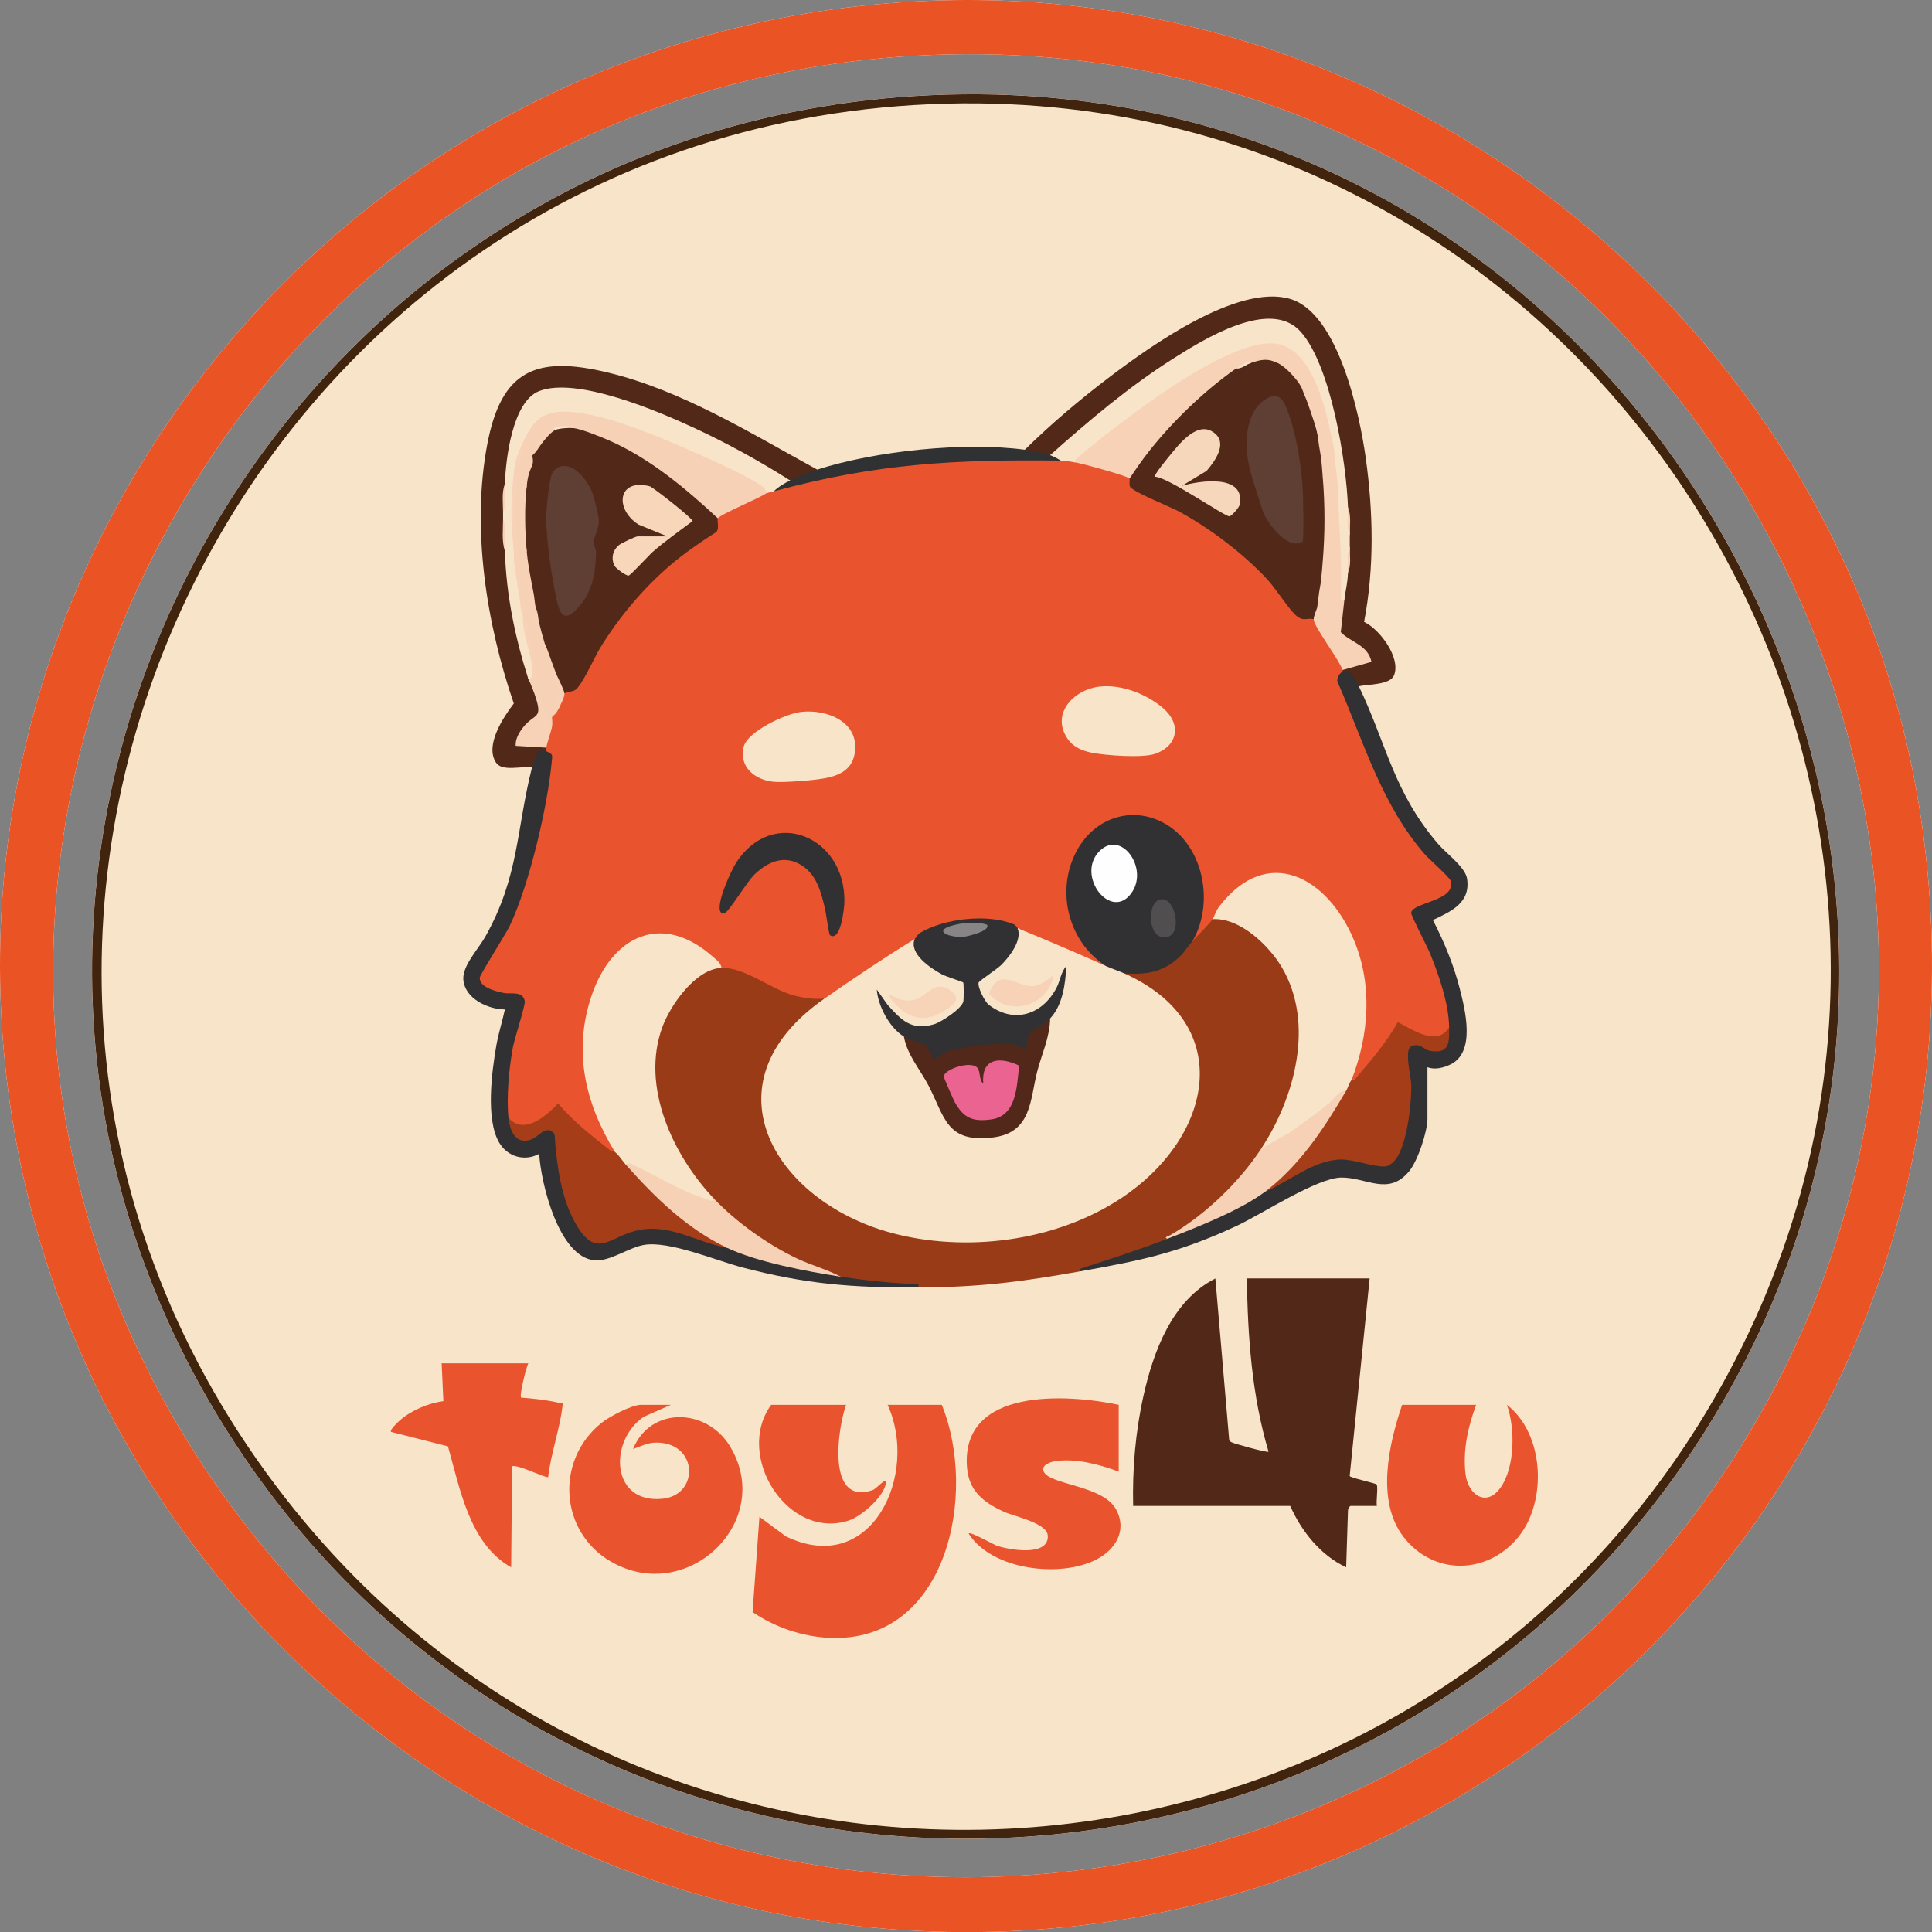 <svg xmlns="http://www.w3.org/2000/svg" id="Layer_2" data-name="Layer 2" viewBox="0 0 1070.1 1070.17"><rect x="0" y="0" width="1070.1" height="1070.17" fill="#808080" stroke="none"/><defs><style>      .cls-1 {        fill: #f7d3b8;      }      .cls-2 {        fill: #303133;      }      .cls-3 {        fill: #e9532d;      }      .cls-4 {        fill: #512819;      }      .cls-5 {        fill: #41240d;      }      .cls-6 {        fill: #888586;      }      .cls-7 {        fill: #f8e4c9;      }      .cls-8 {        fill: #ea5323;      }      .cls-9 {        fill: #f7d7bc;      }      .cls-10 {        fill: #313133;      }      .cls-11 {        fill: #522819;      }      .cls-12 {        fill: #504e4f;      }      .cls-13 {        fill: #f7d6ba;      }      .cls-14 {        fill: #993b16;      }      .cls-15 {        fill: #eb6391;      }      .cls-16 {        fill: #fefefe;      }      .cls-17 {        fill: #f7d2b6;      }      .cls-18 {        fill: #f7d1b5;      }      .cls-19 {        fill: #a53e18;      }      .cls-20 {        fill: #5f3e34;      }    </style></defs><g id="Layer_1-2" data-name="Layer 1"><g><path class="cls-16" d="M939.05,801.03c-189.18,287.54-611.23,290.45-804.24,5.4C-80.41,488.55,143.65,62.97,524.43,52.41c386.6-10.73,628.04,424.22,414.62,748.62Z"></path><path class="cls-16" d="M1065.49,463.75C1030.41,192.68,788.84-10.32,515.43.41,179.38,13.59-62.52,328.66,14.31,657.93c49.67,212.85,229.06,377.13,445.96,407.04,351.89,48.52,650.79-249.07,605.22-601.22ZM965.05,800.03c-187.05,302.97-621.45,322.64-834.83,37C-113.57,510.7,111.97,46.32,516.43,30.41c400.93-15.78,660.43,426.54,448.62,769.62Z"></path><path class="cls-8" d="M939.05,801.03c-189.18,287.54-611.23,290.45-804.24,5.4C-80.41,488.55,143.65,62.97,524.43,52.41c386.6-10.73,628.04,424.22,414.62,748.62Z"></path><path class="cls-8" d="M1065.49,463.75C1030.41,192.68,788.84-10.32,515.43.41,179.38,13.59-62.52,328.66,14.31,657.93c49.67,212.85,229.06,377.13,445.96,407.04,351.89,48.52,650.79-249.07,605.22-601.22ZM965.05,800.03c-187.05,302.97-621.45,322.64-834.83,37C-113.57,510.7,111.97,46.32,516.43,30.41c400.93-15.78,660.43,426.54,448.62,769.62Z"></path><path class="cls-16" d="M939.05,801.03c-189.18,287.54-611.23,290.45-804.24,5.4C-80.41,488.55,143.65,62.97,524.43,52.41c386.6-10.73,628.04,424.22,414.62,748.62Z"></path><path class="cls-5" d="M939.05,801.03c-189.18,287.54-611.23,290.45-804.24,5.4C-80.41,488.55,143.65,62.97,524.43,52.41c386.6-10.73,628.04,424.22,414.62,748.62Z"></path><path class="cls-7" d="M524.43,57.4c367.27-9.24,608.99,389.15,428.38,711.38-166.77,297.54-584.03,330.79-794.57,61.22C-84.26,519.53,132.84,67.25,524.43,57.4Z"></path><path class="cls-14" d="M671.63,509.11c4.73-4.68,15.22,1.27,20.26,4.6,32.91,21.73,34.78,62.95,21.76,97.39-3.4,9-7.4,18.98-15.02,25.01.12.73.2,1.46.15,2.18-.79,11.01-41.39,44.65-52.15,47.82-8.73,5.7-18.49,9.87-29.26,12.5-7.06,1.33-13.31,3.16-18.74,5.5-33.21,5.91-55.8,8.86-90,9-4.48-1.45-10.95-1.99-19.41-1.61-8.78.43-16.64-1.03-23.59-4.39-19.39-4.34-35.95-12.7-51.94-24.56-3.96-2.94-17.05-12.73-17.88-16.33-.16-.68-.19-1.39-.18-2.11-8.06-3.21-14.71-14.42-19.28-22.18-18.7-31.69-23.63-71.22,4.71-98.31,4.04-3.86,13.85-12.05,18.57-7.51,1.91-2.33,5.04-2.51,9.41-.55,12.1,6.26,24.45,11.29,37.07,15.1,4.26-.19,7.77.63,10.52,2.44l-1.77,3.73c-35.6,25.25-42.46,64.16-11.04,95.75,51.8,52.08,161.75,41.75,204.48-17.5,25.25-35.01,16.42-74.08-23.27-92.66l-2.39-3.32,2.2-1.86c13.98,1.44,25.87-4.5,33.28-16.28l2.51.14c2.68-4.31,5.59-8.42,8.74-12.34l2.26.34Z"></path><path class="cls-11" d="M627.63,834.11c-.47-20.39,1.26-40.92,5.68-60.82,5.5-24.76,15.95-53.06,39.85-65.16l7.65,89.29c.17.91.78,1.13,1.5,1.5,1.43.75,19.48,5.8,20.32,5.17-9.24-31.02-11.55-63.71-12-95.99h68l-11.06,109.43c.13.98,14.45,3.97,14.93,4.71.92,1.42-.39,9.41.13,11.87h-14.5c-.56,0-1.53,1.68-1.5,2.5l-1.01,31.5c-14.25-6.73-24.67-19.83-30.99-34h-87Z"></path><path class="cls-3" d="M521.63,778.11c20.01,49.04,3.21,132.26-62.55,129.05-15.06-.74-29.81-5.89-42.24-14.25l3.8-52.79,14.64,10.85c47.73,22.98,73.84-34.59,56.36-72.86h30Z"></path><path class="cls-3" d="M371.63,778.11l-14.94,6.56c-19.63,13.06-18.62,48.53,10.44,45.44,20.13-2.14,19.59-30.63-2.99-31.07-5.56-.11-8.6,1.86-13.52,3.56,9.74-23.85,40.8-22.68,53.64-1.62,25.34,41.56-23.67,88.49-65.93,63.93-28.5-16.56-30.9-56.14-5.18-76.78,4.35-3.49,16.63-10.02,21.98-10.02h16.5Z"></path><path class="cls-3" d="M619.63,778.11v37c-10.43-3.93-23.16-7.32-34.41-5.92-2.77.35-8.81,2.03-7.13,5.88,3.25,7.47,32.81,7.5,40.09,20.98,6.36,11.77-.46,22.45-11.23,27.88-19.94,10.06-57.36,5.77-70.32-14.33-.69-2.23,14.13,6.1,15.46,6.54,6.67,2.24,28.61,6.24,28.28-5.36-.21-7.24-18.3-10.71-24.41-13.5-11.23-5.13-19.38-11.46-20.37-24.63-3.31-44.19,55.09-40.62,84.04-34.54Z"></path><path class="cls-3" d="M817.63,778.11c-4.57,12.05-7.46,25.38-5.89,38.39,1.38,11.43,11.48,18.53,19.32,7.55,8.15-11.41,8.23-33.13,3.57-45.94,20.78,16.02,22.4,53.24,6.5,73.01-17.01,21.16-47.23,21.85-63.92-.1-15.11-19.87-7.96-51.2-.59-72.91h41Z"></path><path class="cls-3" d="M292.63,755.11c-1.3,2.47-5.08,17.97-4.01,19,7.14.55,14.54,1.37,21.52,3.01,1.33.31,1.68-.79,1.44,1.41-1.4,12.73-6.53,26.63-7.96,39.58-1,.9-16.71-7.12-19.99-6l-.51,56.01c-23.11-13.06-28.29-43.46-35-67l-31.49-8.01c-1.1-1,4.14-5.78,4.98-6.51,6.39-5.52,15.64-9.4,23.97-10.53l-.96-20.96h48Z"></path><path class="cls-11" d="M567.63,249.11c14.54-14.36,30.78-28.05,47.1-40.4,22.56-17.07,70.88-51.71,99.91-43.12,26.71,7.9,38.51,64.22,41.84,88.16,4.16,29.93,4.78,60.96-.93,90.71,8.72,4.05,20.55,20.03,16.55,29.63-2.23,5.36-14.31,4.84-19.47,6.02l-1.37.23c-2.25-3.08-4.39-5.97-7.63-8.23-.87-.28-.86-.62,0-1l.31-2.17,13.18-3.71c2.12-1.67-12.52-11.24-13.83-11.82l.34-2.3c-.96.3-1.3-.04-1-1-1.52-3.15-.74-6.1,1-9-2.61-2.54-2.11-7.09,1-9-1.15-3.51-1.1-12.44,2-15l1-14c-1.95-2.29-1.95-4.71,0-7l-1-15-2.08-1.96c-2.53-27.93-6.42-59.92-19.55-85.08-13.98-26.78-41.54-13.32-61.86-1.23-27.7,16.47-53.15,36.97-78.04,57.98l-3.46,1.3c-2.74,2.15-12.83.23-14-3Z"></path><path class="cls-11" d="M452.63,260.11c-.63,3.07-9.53,6.3-12.97,7.18l-2.03-1.18-3.71-.76c-19.4-11.19-39.51-21.33-59.62-30.73-17.06-7.97-58.58-23.87-76.06-15.63-12.48,5.88-15.94,35.35-16.56,47.91l-2.05,1.21-1,16c1.93.91,1.93,2.09,0,3l1,18,2.24,5.5c1.7,21.15,5.43,41.96,11.19,62.43l-.43,3.07c2.51-.8,2.77.04,1,2,1.72.79,2.6,3.19,2,5,2.9.03,3.28,1.25,1,3,3.29,1.6,4.46,8.82,1.66,11.68-2.22.31-12.8,12.5-10.16,13.45l13.22.78,1.28,2.08c1.9.56,1.91,1.43,0,2-2.92,1.33-4.83,4.16-5.73,8.5l-2.27.5c-5.74-.96-16.43,2.46-19.86-2.64-6.41-9.53,3.95-25.1,9.81-32.81-15.23-44.28-23.54-97.27-14.66-143.75,7.85-41.08,27.17-49.12,66.92-39.51,40.99,9.91,79.21,33.71,115.78,53.72Z"></path><path class="cls-10" d="M752.63,380.11c15.37,31.9,19.12,58.53,44.03,87.47,4.39,5.1,14.93,12.7,15.91,19.09,2.06,13.46-8.85,18.15-18.91,22.93,6.17,11.95,11.6,25.03,14.9,38.09,2.98,11.78,8.86,34.92-5.02,41.82-3.91,1.94-8.75,3.17-12.9,1.6v28.5c0,7.2-5.35,23.27-10.02,28.98-11.52,14.09-23.51,3.6-37.58,3.63-13.37.03-44.04,20.22-58.04,26.75-31.59,14.76-52.47,19.11-86.36,25.14l-.75-1.23c16.36-5.32,32.71-10.56,48.75-16.77,17.15-8.23,34.11-16.95,50.86-26.19l3.14.19c11.86-9.78,24.87-16.35,39.04-19.7,8.81.43,17.58,1.65,26.31,3.69,11.38-.66,13.54-32.8,13.71-41.75-4.81-22.25-.51-29.66,12.89-22.24,5.85,1.18,8.32-.92,8.05-6.97l2-4.02-2.08-2.34c-1.69-20.79-10.95-39.72-19.84-57.75-1.85-3.26-1.07-6,2.17-7.85l12.59-5.22c2.83-1.21,7.4-3.78,6.14-7.42-21-18.66-33.43-41.03-45.03-67.17-6.55-14.77-12.61-30.46-17.79-45.5.66-2.68,2.13-6.14,4.83-3.76,5.22-1.03,7.21,4.29,9,8Z"></path><path class="cls-10" d="M302.63,416.11c1.62-2.48,3.97-.67,4.98,1.73,2.53,6.06-8.83,52.54-11.36,61.57-6.69,23.82-15.59,42.44-28.6,62.45-.52,3.93,14.04,7.26,17.84,6.41,5.76.36,8.36,4.81,6.57,10.16-5.76,18.55-10,37.99-8.65,57.98l-1.78,2.7,2.74,3.99c2.54,9.72,9.32,7.37,15.18,2.1,3.46-2.18,7.07-1.34,9.34,2.16,1.31,15.88,3.22,30.83,9.67,45.54,2.58,5.89,7.87,15.26,15.36,13.66,23.93-13.6,45.15-6.59,68.72,4.55l3.18-.75c19.66,6.44,39.6,12.02,59.82,16.75,12.8,1.95,26.6,3.53,39.55,4,1.92.07,4.01-1.01,3.45,2-36.51.15-62.08-1.81-97.42-11.08-14.76-3.87-40.5-14.91-54.63-12.48-8.36,1.44-18.87,9.3-27.32,8.51-19.82-1.86-29.68-42.76-30.63-58.96-8.18,4.37-17.58,1.61-22.2-6.29-7.54-12.91-4.04-39.47-1.5-53.91,1.17-6.64,3.29-13.21,4.71-19.79-9.45-.06-22.23-6.02-23.02-16.53-.58-7.66,8.28-16.84,12.19-23.81,18.76-33.42,17.1-59.23,25.83-93.67.34-1.33,3.6-9.54,4.16-9.87,1.11-.66,2.76.37,3.84.87Z"></path><path class="cls-3" d="M468.63,778.11c-4.7,13.2-10.98,56.06,14.73,47.23,2.28-.78,7.9-7.94,7.29-3.73-1.08,7.42-13.51,18.26-20.46,20.55-33.86,11.15-63.5-35.86-43.05-64.05h41.5Z"></path><path class="cls-2" d="M567.63,249.11c4.02.54,10.15,1.83,14,3,2.65-1.84,6.6-.42,6,3l-3.14,1.3c-51.35.12-102.52,3.46-152.47,16.17l-3.39-.47c-1.24-3.74,5.63-7.66,9-6,4.07-1.95,10.74-4.63,15-6,32.24-10.37,81.57-15.5,115-11Z"></path><path class="cls-3" d="M587.63,255.11c.54-3.21,7.49-2.16,8,1,.15-.44.33-.84.64-1.09,1.82-1.48,25.44,6.04,29.16,7.63.61.26.46,1.58.2,2.46,1.81-.07,2.48,1.09,1.99,3.49,35.38,16.29,68.82,37.02,91.11,70.38,2.05,1.88,4.74,2.49,8.07,1.84l.83,2.29c6.16,8.33,11.91,16.91,17.23,25.74l-1.23,2.26v1c-1.49.29-3.81,4.2-2.58,6,14.23,32.68,24.19,67.59,48.07,95.02,2.47,2.84,13.74,12.63,14.35,14.71,3.32,11.3-21.27,11.86-21.86,17.82-.13,1.26,9.08,19.01,10.5,22.49,4.89,12,10.44,28.07,10.53,40.97-.83,8.49-10.18,7.68-16.3,5.31l-11.53-5.47c-2.85,5.3-21.24,31-24.73,31.16-.69.03-1.19-1.14-1.44-1.99-.09-5.76,1.05-11.71,3.42-17.87,16.47-45.3-29.19-133.17-75.89-75.86-.77,2.79-2.28,4.37-4.53,4.73-2.55,3.5-8.16,8.83-11,12l-.73-2.85c13.93-26.09-2.82-68.4-35.9-64.6-36.44,4.19-41.23,60.22-12.24,78.45l.88,3.01c-17.06-4.23-34.21-11.5-49-21l-2.12.49c-15.28-6.96-39.11-4.59-52.44,5.65l-2.44-.14c-1.53,2.05-3.11,4.16-5.25,5.6-12.36,8.38-24.97,16.73-37.53,24.82-1.04.67-2.22,1.13-3.43,1.56s-2.51.74-3.79,1.01c-5.87.41-11.13-.26-16.78-1.72-12.62-3.26-27.33-15.76-40.22-15.28l-2.14-.47c-19.29-21.96-46.63-23.37-62.05,3.42-17.09,29.71-12.36,66.3,5.02,94.87l.17,4.18-1.25,1.63c-11.1-7.17-21.34-15.6-30.72-25.27-6.23,6.72-22.05,17.57-27.04,4.64-1.19-11.71.32-27.42,2.45-39.05.86-4.7,6.89-23.18,6.58-25.39-.84-6.06-7.77-3.94-11.43-4.66-4.21-.83-13.57-2.99-13.53-8.41.01-1.68,14.48-24.18,16.79-29.13,10.68-22.84,20.6-64.82,23.04-89.97.46-4.73.86-4.63-2.9-6.39.06-.66-.08-1.35,0-2-3.11-1.64-.16-10.54,3-11-1.74-5.33-2.17-9.63,4-11-1.13-1.97.94-7.2,3-8,.15-2.11,1.77-3.3,4.86-3.57,19.24-34.16,41.92-67.03,77.98-87.48-.44-3.51.28-5.49,2.16-5.95-.37-.32-.7-.65-.87-1.06-.72-1.67,22.41-12.62,25.66-13.91l2.21.97c.85-2.83,1.92-3.09,4-1,57.19-15.51,100.34-17.68,159-17Z"></path><path class="cls-7" d="M612.63,535.11c3.14-1.81,9.3.34,10,4,60.68,27.09,50.14,87.46,2.32,121.82-35.66,25.61-85.94,33.12-128.32,22.69-66.59-16.39-108.3-82.94-40-130.5,16.14-11.24,33.21-22.71,50-33,1.11,1.88,2.06,4.23,2.84,7.04,6.52,7.56,14.99,12.83,25.42,15.83,7.6,19.72-24.06,36.04-37.95,21.91-12.91-14.53-2.74,1.9,3.58,6.75l.1,2.47,2.5,2.49c7.17,13.27,14.07,26.64,20.7,40.11,8.6,19.08,42.33,14.65,45.05-6.72,3.08-15.47,7.22-31.16,12.75-45.88l-.34-2.65c4.31-6.08,9.93-21.36,1.3-6.88-12.51,16.63-43.24,10.53-41.91-11.85,12.45-6.8,19.57-15.85,21.35-27.13l1.61-1.49c16.38,6.76,33,13.76,49,21Z"></path><path class="cls-7" d="M399.63,536.11c-14.27.52-28.22,20.4-32.76,32.74-12.15,33.04,5.99,71.34,28.76,95.26.96,2.82-.71,3.41-3.32,2.62-15.84-6.08-31.07-13.29-45.68-21.62-2.84,1.28-7.09-4.4-6-7-16.51-26.89-23.36-55.81-13.01-86.51,11.18-33.17,38.98-46.9,67.48-21.46,1.82,1.62,4.24,3.33,4.53,5.97Z"></path><path class="cls-7" d="M748.63,598.11c2.03,1.78-.18,7.07-3,6-12.64,13.51-28.5,24.59-44.78,33.05l-2.22-1.05c18.53-28.25,29.59-69.04,11.53-100.03-7.19-12.34-23.38-27.91-38.53-26.97.93-1.27,1.82-4.6,3.59-6.91,26.95-35.11,60.19-16.05,74.59,18.23,10.58,25.18,8.52,52.57-1.18,77.68Z"></path><path class="cls-10" d="M660.63,521.11c-2.69,3.01-4.33,6.08-7.48,9.02-8.97,8.38-18.49,9.92-30.52,8.98-3.12-1.4-6.56-2.45-10-4-21.9-14-28.59-44.11-14.82-66.32,8.77-14.15,25.12-20.94,41.1-15.46,26.5,9.1,34.92,44.76,21.72,67.78Z"></path><path class="cls-18" d="M395.63,664.11c12.25,12.87,29.57,25.21,45.64,32.86,7.94,3.78,16.59,6.05,24.36,10.14-18.35-2.79-46.52-8.09-63-16-11.11-3.1-19.69-8.96-28.52-16.07-5.61-4.51-25.61-22.31-27.1-27.51-.22-.78-.32-1.59-.38-2.41,1.76-1.42,2.64-.63,4.3.14,13.74,6.42,25.09,14.09,40.18,18.88,1.31.42,3.64,1.89,4.52-.03Z"></path><path class="cls-18" d="M745.63,604.11c.11.8.19,1.61.14,2.4s-.12,1.5-.45,2.06c-11.39,19.46-24.67,40.25-44.69,51.54-13.44,10.19-38,19.81-54,26-2.38-.75.75-1.55,1.5-1.97,19.3-11.11,38.31-29.43,50.5-48.03l15.73-8.77c7.2-5.45,14.8-10.46,21.74-16.25,2.96-2.47,5.3-7.08,9.53-6.97Z"></path><path class="cls-17" d="M736.63,238.11c-.19,3.09-.31,6.7,2,9,3.25.1,3.91,8.99,1,10-1.21,3.06-.92,5.34,1,8,3.66,4.97,3.9,15.59,1,21-1.51,14.22-1.17,28.56,1,43,.88.88,1.55,1.88,2,3-.37,3.02-.61,6.11-1,9-1.72,3.19-2.34,5.58-1,9,.31.34.65.7,1,1,2.61,2.55-3.3,8.2-5.82,7.34-3.11-5.31-6.51-10.42-10.18-15.34-3.41-.55-1.11-7.19,2-7,1.93-2.45,2.41-6.02,1-8-2.76-1.12-1.98-5.93,1-6,1.97-3.44,2.64-7.32,1-11-1.52-8.04-1.86-16.39-1.03-25.05-.87-7.63-.53-14.94,1.03-21.95,1.14-3.53,1.36-7.95-1-11-2.96-.32-3.71-4.73-1-6,1.06-2.37,1.25-5.43-1-7-3.27-1.02-6.3-10.38-4-13,.8-2.05-.1-6.82-3-8-2.99.37-4.3-3.23-2-5-5.45-12.18-16-19.25-29-14-1.71,1.91-4.05,3.24-7,4l-1.94,3.85c-20.35,15.2-38.52,33.44-52.87,54.48l-4.19,2.67c-.62-1.44-26.64-8.42-30-9-.92-.04-1.65-.49-1.81-1.43-.65-3.79,47.38-37.85,55.6-43.05,12.7-8.04,26.06-16.34,40.43-20.92,33.72-10.76,41.91,19.44,48.43,45.56l-1.65,1.84Z"></path><path class="cls-7" d="M746.63,281.11l1,15c0,2.33,0,4.67,0,7l-1,14c-.22,6.15-1.35,9.65-2,15-3.28.66-1.49-1.68-2-3-1.57-14.19-3.04-28.91-1-43-.34-6.78-.39-14.31-1-21-2.02-2.29-2.38-5.32-1-8-.34-3.09-.55-7.35-1-10-2.3-2.12-2.26-5.91-2-9-3.22-15.48-11.18-45.22-29.76-47.73-23.3-3.15-70.37,32-89.14,46.34-7.52,5.74-14.95,11.75-22.1,17.9v1.5c-2.04-.35-6.1-.98-8-1-1.5-.89-4.51-2.55-6-3,21.45-19.13,43.73-38,68.08-53.42,16.95-10.74,53.88-33.91,70.75-14.92s25.33,72.71,26.17,97.33Z"></path><path class="cls-17" d="M743.63,351.11c5.61,4.84,14.2,6.67,16.01,15.49l-16.01,4.51c-1.82-5.64-15.85-23.93-16-28,1.33.55,5.7,4.78,6.46,6.03,3.27,5.36,2.42,12.74,9.54,1.97Z"></path><path class="cls-17" d="M742.63,350.11c-3.38-3.69-2.49-5.4,1-9-.4,2.95-.57,6.04-1,9Z"></path><path class="cls-17" d="M747.63,296.11c-1.96-4.17-.84-10.19-1-15,1.85,4.12.99,10.25,1,15Z"></path><path class="cls-17" d="M746.63,317.11c.16-4.48-.96-10.18,1-14-.01,4.41.85,10.23-1,14Z"></path><path class="cls-18" d="M424.63,273.11c-3.29,2.5-26.16,11.99-27,14l-4.41-1.35c-21.56-20.06-46.12-38.52-74.14-46.35l-1.46-2.29c-1.61-.76-5.28-.76-11,0-5.58,4.42-8.58,8.42-9,12,.55,3.91-1.08,9.61-2.83,14.2-.13,3.51-1.18,5.77-3.17,6.8-.45-.03-.85-.11-1.04-.36-2.01-2.54-.75,33.9-.49,35.09l1.53-.73,2.29,2.9,3.12,18.76-1.4,3.34c-2.44,1.96-.63,4.96,1,7,2.91-.02,3.25,1.11,1,3-1.47,1.98-1.14,3.98,1,6,3.49,1.73,5.12,7.74,3,11-.53,2.51.18,3.37,2,5,3.85,2.41,5.47,6.74,4,11l-.57,1.28c4.38,7.46,3.89,11.7,2.57,18.72-2.04,4.21-2.72,3.46-3.87,5.13-.18.26.55,2.72-.13,5.87-2.52,1.15-4.65-4.13-5.38-6.33.16-4.86-1.05-8.42-3.62-10.67-.32-.96-.66-2.05-1-3,.38-2.12-.21-3.79-2-5-.16-.5-.73-1.14-1-2-.42-2.5.07-2.62,2-1,1.54-2.01,1.47-2.87,0-5-2.01-.23-1.93-1.23,0-2-.75-8.66-2.42-17-5-25-1.92-.56-1.92-1.44,0-2,.25-3.73.27-7.83-2-11-3.01-1.45-3.41-3.67-1-6,1.43-4.07-.2-10.21-2-14-2.75-1.52-2.68-2.49,0-4l.31-1.27c-.96-12.02-.8-25.19.49-39.5l-.8-3.23c-.87-.25-.85-.58,0-1,2.19-5.14,3.86-10.48,5-16-2.21-3.62,3.43-10.81,6.4-13.5,11.28-10.2,31.92-4.15,45.07-.24,27.97,8.3,56.65,22.34,82.05,36.27,2.12,1.51,4.09,3.58,1.48,5.47Z"></path><path class="cls-7" d="M437.63,266.11c-2.63,1.26-6.98,3.82-9,6-1.32.36-2.68.63-4,1-.83-1.97-.61-2.42-2.64-3.84-10.04-7-33.69-17.12-45.68-22.34-17.18-7.47-45.74-19.09-64.19-18.9-13.04.13-17.39,6.42-22.49,17.08-1.12,5.53-2.78,10.86-5,16-.05.33.04.67,0,1,.76,1.12.94,2.32.79,3.62-1.55,13.23-1.27,25.25.21,38.53l-1,1.85c.12,1.31-.14,2.69,0,4,1.77,3.94,3.43,9.93,2,14,.29,1.97.68,4.01,1,6,2.4,2.98,2.23,7.43,2,11,0,.67,0,1.33,0,2,2.58,7.88,4.25,16.21,5,25-.04.66.04,1.34,0,2,1.8.96,1.88,4.1,0,5-.58.26-1.17.99-2,1-7.41-23.19-12.25-46.6-13-71l-1-18c0-1,0-2,0-3l1-16c.46-13.76,4.17-45.76,19.01-51.49,20.91-8.07,65.64,11.04,85.66,20.31,18.28,8.46,36.32,18.4,53.32,29.18Z"></path><path class="cls-17" d="M296.63,386.11c.29-1.79,2.63.06,2.99.77,1.3,2.57,1.84,6.39,2.5,9.23l3.51,7c-.77,3.56-2.58,7.71-3,11l-17-1c-.32-3.66,1.94-7.53,4.17-10.32,6.25-7.83,10.9-4.25,6.83-16.67Z"></path><path class="cls-17" d="M279.63,305.11c-1.85-5.32-.99-12.28-1-18,1.98,5.37.82,12.21,1,18Z"></path><path class="cls-17" d="M278.63,284.11c.01-5.08-.85-11.53,1-16-.17,5.14.97,11.48-1,16Z"></path><path class="cls-17" d="M293.63,378.11c2.53-.83,3.94,3.89,2,5-.55-1.56-1.36-3.07-2-5Z"></path><path class="cls-19" d="M802.63,569.11c.06,8.17.44,14.73-10.45,12.95-3.73-.61-5.74-4.84-10.56-2.45-3.98,1.97-.08,16.5.05,20.96.29,10.05-2.4,36.13-9.99,43.09-1.27,1.16-2.81,2.3-4.59,2.42-6.01.39-17.14-3.87-24.06-3.85-15.07.04-29.12,12.23-42.4,17.89,19.46-14.75,32.9-35.35,45-56,1.13-1.93,1.6-4.22,3-6,.08-.1,1.29.32,1.75-.23,8.57-10.13,17.36-20.03,23.81-31.77,8.2,4.2,21.72,13.68,28.44,2.99Z"></path><path class="cls-19" d="M340.63,638.11c2.43,1.91,3.96,4.72,6,7,16.36,18.28,33.43,35.18,56,46-17.39-3.14-31.74-13.77-50.03-9.53-14.48,3.35-21.68,15.25-32.38-1.55-9.44-14.82-11.87-34.72-13.08-51.92-4.79-5.63-8.38,1.43-12.96,3.05-8.61,3.04-11.81-4.82-12.54-12.05,8.53,9.84,20.87-.96,27.5-7.98,8.33,10.02,18.23,17.62,28.37,25.66,1.06.84,2.69.98,3.13,1.32Z"></path><path class="cls-11" d="M720.63,214.11c.47.84,1.33,3.49,2,5,2.2.73,4.51,6,3,8,1.31,3.88,3.17,9.14,4,13,2.01,1.33,2.51,5.09,1,7,.32,1.91.75,4.16,1,6,2.34,2.82,2.23,7.57,1,11,1.32,15.82,1.29,31.17,0,47,1.73,3.48,1.03,7.74-1,11-.19,1.69-.73,3.92-1,6,1.41,2.81.86,5.52-1,8-.17,1.28-2.07,5.01-2,7-3.17-1.32-5.45,1.47-9.52-1.99-4.34-3.68-11.53-15.29-16.46-20.54-13.42-14.31-32.02-28.43-49.35-37.65-4.56-2.43-25.56-10.73-26.48-13.56-.46-1.41.08-3.64-.19-4.27,3.34-5.08,6.85-10.11,10.6-14.9,13.25-16.91,31.26-34.09,48.4-46.1,2.74-1.38,5.41-2.38,8-3,10.2-7.87,23.74,2.02,28,13Z"></path><path class="cls-11" d="M317.63,237.11c4.49.51,15.1,4.83,19.67,6.83,22.35,9.74,42.67,26.72,60.33,43.17-.63,1.5,1.01,5.67-.92,7.58-8.85,5.66-17.56,11.61-25.55,18.44-14.98,12.81-28.67,29.18-38.95,46.05-2.96,4.86-10.23,21.34-13.86,23.14-1.72.86-3.99.78-5.72,1.78-2.15-1.05-4.84-7.95-5.74-10.99-.07-.24.28-.61.74-1.01-1.32-3.66-2.77-7.31-4-11-1.76-1.1-2.93-2.96-2-5-1.06-3.51-2.13-7.44-3-11-2.03-1.28-3.41-4.76-1-6-.29-1.26-.87-2.4-1-3-2.12-1.26-3.2-5.85-1-7-1.58-8.5-3.25-16.01-4-25-1.53-2.71-2.05-7.98-2.31-11.73-.49-6.99-.88-16.47,2.31-22.27.52-4.94,1.07-7.81,2.92-11.78,1.33-2.85.11-5.81.26-6.08.12-.2,1.51-1.08,2.82-3.14-.77-3.81,6.52-9.86,10-11,1.99-2.11,7.23-1.9,10-1Z"></path><path class="cls-10" d="M563.63,514.11c2.7,6.67-4.57,15.88-9.1,20.4-2.03,2.02-12.02,8.71-12.43,9.56-.96,2,3.13,10.6,5.59,12.48,13.97,10.73,29.73,5.41,37.48-9.4,2.02-3.85,2.5-8.95,5.45-12.04-.52,9.86-1.98,21.56-8.99,29l-1.84,4.19c-7.12,3.29-8.98,6.75-10.27,13.93l-1.5.46c-15.65-4.99-36.71-2.3-50.72,5.98-2.03-1.51-3.75-3.92-5.15-7.21-5-1.76-8.84-4.21-11.53-7.35-7.95-4.88-14.27-16.8-14.99-26l6.01,8.47c7.66,8.47,13.14,14.43,25.7,10.74,3.89-1.14,15.47-8.62,16.26-12.75.23-1.23.26-9.99-.08-10.38-.42-.48-9.24-3.14-11.92-4.58-6.2-3.34-18.27-11.36-14.98-19.52.53-.33,1.52-2.53,3.05-3.44,13.51-7.96,37.25-10.64,51.7-4.77,1.33.54,2.06,2.13,2.25,2.21Z"></path><path class="cls-7" d="M443.39,394.36c14.66-1.83,32.99,5.58,30,23.01-2.09,12.21-14.24,13.68-24.27,14.73-4.87.51-16.36,1.39-20.88.89-10.12-1.11-18.93-8.08-16.39-19.18,1.98-8.67,23.28-18.42,31.54-19.45Z"></path><path class="cls-7" d="M608.39,380.37c12.22-1.64,26.47,3.87,35.72,11.76,10.43,8.9,8.44,21.08-4.51,25.45-6.96,2.35-27.57.86-35.21-.73-5.24-1.09-10.13-3.22-13.19-7.81-9.15-13.69,3.34-26.81,17.19-28.67Z"></path><path class="cls-10" d="M459.72,518.01c-.63-.41-2.19-12.28-2.77-14.72-2.11-8.76-4.36-18.21-12.38-23.62-9.6-6.47-18.75-2.73-26.42,4.44-4.26,3.98-13.99,20.22-16.49,21.51-1.21.63-1.77.73-2.55-.49-2.75-4.28,5.84-22.97,8.69-27.37,20.27-31.25,60.58-14.52,59.9,21.87-.07,3.54-2.05,22.27-7.97,18.37Z"></path><path class="cls-17" d="M307.63,372.11c1.02,2.85,4.9,9.99,5,12s-2.02,5.98-3,8c-3.98-1.81.38-4.72,0-8.4-.21-2.05-2.46-6.47-3.18-8.91-.53-1.79-2.19-3.03,1.19-2.68Z"></path><path class="cls-4" d="M500.63,574.11c6.88,4.22,14.5,2.12,16.02,13,.43.33,6.36-4.12,7.75-4.74,4.62-2.05,28.35-4.79,33.78-4.3,4.21.38,6.64,1.93,10.45,3.04-.67-11.9,7.12-10.75,13.01-17-.12,10.39-4.7,19.75-7.15,29.35-4.02,15.68-3.02,33.88-24.46,36.54-26.04,3.24-26.69-11.46-35.85-28.93-4.63-8.83-11.67-16.72-13.54-26.96Z"></path><path class="cls-1" d="M492.64,551.11c4.76,1.43,6.93,3.77,12.43,2.94,8.45-1.28,12.08-12.07,21.51-5.39,6.21,4.39,1.47,7.96-3.03,10.87-8.4,5.42-15.55,6-23.85.02-1.2-.87-8.18-7.33-7.06-8.43Z"></path><path class="cls-17" d="M583.62,540.11c-3.22,17.02-24.05,23.47-35.83,10.35,5.65-15.56,15.27-3.65,24.33-4.29,4.12-.29,8.34-3.71,11.5-6.06Z"></path><path class="cls-16" d="M608.97,471.45c11.95-12.04,27.07,9.05,18.11,22.61-11.29,17.08-31.63-8.99-18.11-22.61Z"></path><path class="cls-12" d="M642.35,498.25c8.58-2.36,13.05,19.29,3.73,20.86-10.47,1.77-11.03-18.86-3.73-20.86Z"></path><path class="cls-17" d="M742.63,329.11c-3.77-9.76-4.03-27.59-3.02-38.52.16-1.77.33-3.44,2.02-4.48.72,14.29,1.53,28.61,1,43Z"></path><path class="cls-17" d="M691.63,200.11c.76-.42,1.25-2.48,3.62-2.72,1.51-.15,3.86.81,5.88.82,2.16.02,4.72-1.17,6.45-.6,1.95.64,14.3,12.56,13.05,16.49-2.24-4.01-8.41-10.8-12.63-12.87-5.97-2.94-9.3-2.15-15.37-.13-1.43.38-1.69.39-1-1Z"></path><path class="cls-17" d="M731.63,322.11c.41-3.58.71-7.4,1-11,3.66,1.83,2.5,9.23-1,11Z"></path><path class="cls-17" d="M731.63,253.11c3.27-.6,4.15,9.2,1,11-.29-3.52-.53-7.54-1-11Z"></path><path class="cls-17" d="M722.63,219.11l.51-.99c1.22-.74,3.76,4.68,4.1,5.98.47,1.79.15,2.39-1.61,3.01-.82-2.43-1.97-5.71-3-8Z"></path><path class="cls-17" d="M738.63,247.11c-3.34.92-3.47-7.17-2-9,.62,3,1.47,5.92,2,9Z"></path><path class="cls-17" d="M730.63,328.11c3.58-1.6,1.79,9.03-1,8,.35-2.66.65-5.34,1-8Z"></path><path class="cls-17" d="M740.63,265.11c-3.76-1.59-4.02-5.61-1-8,.3,2.68.75,5.25,1,8Z"></path><path class="cls-17" d="M730.63,247.11c-.37-2.23-.59-5.11-1-7-.01-1.06.18-1.3,1.01-.53,2.12,1.95,3.23,6.46-.01,7.53Z"></path><path class="cls-7" d="M692.63,201.11c-2.63.88-4.85,3.31-8,3,2.49-1.74,4.46-2.6,7-4l1,1Z"></path><path class="cls-17" d="M291.63,270.11c-1.13,10.62-.89,23.33,0,34,.55,3.63-2.55,1.86-2.9.33-.47-2.05.99-3.83.88-5.79-.11-1.84-1.77-3.88-2.03-6.99-.38-4.53,0-18.53,2.01-22.1.75-1.33,2.59-2.63,2.05.55Z"></path><path class="cls-17" d="M284.63,262.11c4.28,2.26.45,8.11.37,11.66-.23,9.6,1.38,19.4,1.68,28.84.06,1.88.84,4.09-2.05,3.5-1.47-15.85-2.16-28.06,0-44Z"></path><path class="cls-17" d="M294.63,368.11c-1.27-7.46-4.99-17.65-5-25,5.11.62,3.06,8.57,3.59,11.82,1.07,6.5,1.93,5.31,1.41,13.18Z"></path><path class="cls-17" d="M284.63,261.11c1.05-6.88,2.05-9.83,5-16-.49,5.12-.62,12.54-5,16Z"></path><path class="cls-17" d="M286.63,324.11c-.68-4.66-1.51-9.3-2-14,3.92,1.45,2,3.56,2.48,5.99s3.83,5.95-.48,8.01Z"></path><path class="cls-17" d="M307.63,238.11c-3.03,1.27-8.13,8.07-10,11-2.2-1.02-2.51-1.45-1.05-3.55.37-.54,9.38-8.14,10.05-8.45,1.14-.25,1.48-.14,1,1Z"></path><path class="cls-17" d="M289.63,341.11c-1.43-3.49-1.41-7.34-2-11,4.04,1.66,3.07,5.8,2.97,9.52-.04,1.56-.97,1.39-.97,1.48Z"></path><path class="cls-17" d="M295.63,329.11c.43,2.33.58,5.05,1,7-3.93-.19-4.12-5.01-2.99-8l1.99,1Z"></path><path class="cls-17" d="M297.63,339.11c.47,2.04.58,4.29,1,6-3.71-.29-5.94-5.86-1-6Z"></path><path class="cls-7" d="M306.63,237.11c3.69-1.74,7.57-.81,11.52-1l-.52,1c-2.32-.26-7.95.14-10,1l-1-1Z"></path><path class="cls-17" d="M294.63,370.11c2.66-1,3.28,3.46,1.77,4.79-.55.48-1.44.07-1.77.21.08-1.66-.11-3.35,0-5Z"></path><path class="cls-17" d="M303.63,361.11c-2.92-.6-4.52-2.37-2-5,.38,1.25,1.41,3.22,2,5Z"></path><path class="cls-20" d="M721.49,299.96c-.33.52-3.38,1.19-4.29,1.12-6.83-.54-16.26-12.73-18.1-18.94-2.07-6.96-5.5-16.46-7.01-22.99-2.88-12.48-2.84-31.32,9.62-38.46,7.94-4.55,10.2,3.49,12.37,9.46,4.19,11.51,6.84,29.19,7.53,41.47.2,3.56.63,27.14-.13,28.34Z"></path><path class="cls-9" d="M673.32,240.43c6.37,5.83-.74,15.46-4.99,20.37l-13.69,8.3c9.66-2.87,35.38-6.74,31.97,10.49-.31,1.57-4.31,6.12-5.62,6.37-2.3.45-34.51-22.04-41.35-21.87-.68-.89,6.82-10,8.02-11.46,5.4-6.58,16.2-20.86,25.66-12.21Z"></path><path class="cls-20" d="M310.39,258.34c7.93-2.03,15.34,8.35,17.74,14.77,1.01,2.71,3.58,12.84,3.58,15.5,0,4.22-2.95,8.91-2.95,12,0,1.74,1.42,3.35,1.39,4.97-.14,9.7-1.57,20.12-7.54,28.01-11.81,15.61-13.37,3.82-15.68-8.27-2.06-10.8-4.41-27.93-4.38-38.71.01-4.59,1.53-20.17,3.08-24,.76-1.88,2.79-3.75,4.77-4.26Z"></path><path class="cls-13" d="M369.63,297.11l-15.95-6.55c-13.38-8.56-11.65-25.78,6.21-21.21,1.68.43,23.77,17.73,23.73,19.26-7.39,5.55-15.03,10.89-22,16.98-2.1,1.84-12.45,13.15-13.47,13.23-1.47.12-7.34-4.2-7.99-5.74-1.77-4.19-.73-8.43,2.73-11.23,1.35-1.09,9.13-4.75,10.25-4.75h16.5Z"></path><path class="cls-6" d="M546.63,512.12c2.46,3.5-10.9,6.59-12.8,6.74-7.82.61-18.17-3.23-5.42-6.48,5.64-1.44,12.6-1.97,18.22-.26Z"></path><path class="cls-15" d="M564.51,590.24c-1.38,11.13-1.19,27.81-15.47,29.78-10.15,1.41-15.28-.66-20.23-9.59-.79-1.43-5.95-13.25-6.03-14-.4-4.08,15.49-9.45,18.77-4.74,1.57,2.25.77,6.9,3.07,8.42-1.21-14.24,9.35-14.97,19.89-9.87Z"></path></g></g></svg>